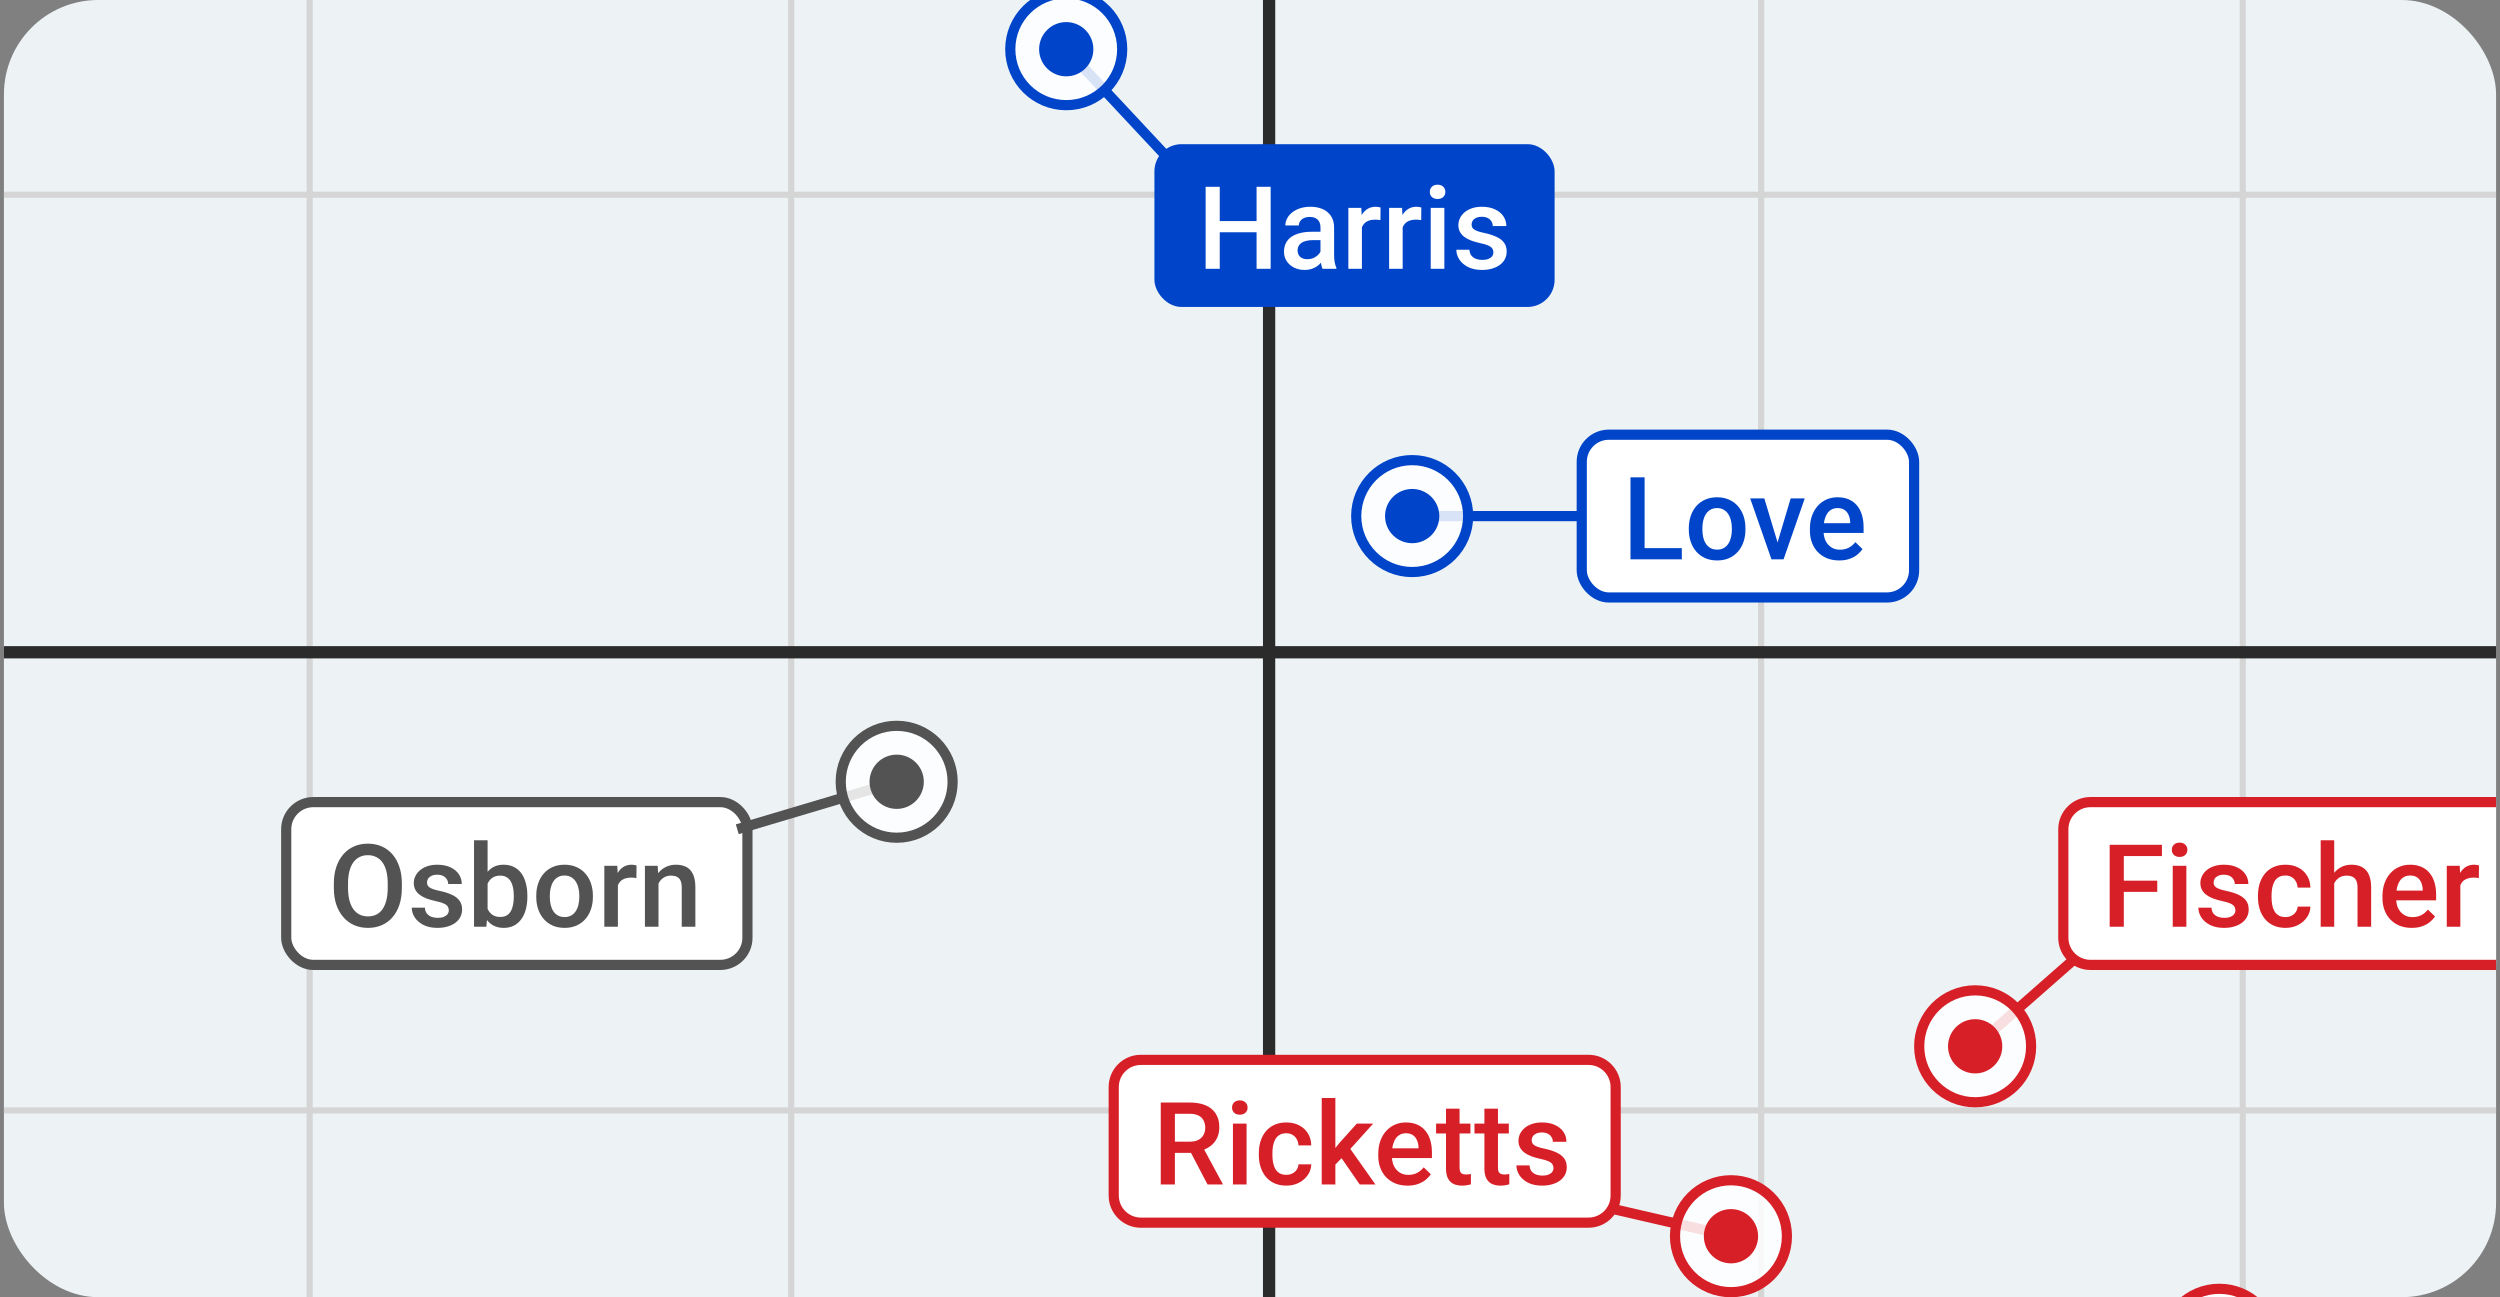 <svg viewBox="0 0 318 165" fill="none" xmlns="http://www.w3.org/2000/svg">
<rect x="0" y="0" width="318" height="165" fill="#808080" stroke="none"/>
<g clip-path="url(#clip0_2378_2134)">
<rect x="0.5" width="317" height="165" rx="12" fill="#EDF3F5"/>
<line x1="100.643" y1="-99" x2="100.643" y2="261.645" stroke="#D5D5D5" stroke-width="0.781"/>
<line x1="39.386" y1="-99" x2="39.386" y2="261.645" stroke="#D5D5D5" stroke-width="0.781"/>
<line x1="356.5" y1="24.769" x2="-34.342" y2="24.769" stroke="#D5D5D5" stroke-width="0.781"/>
<line x1="356.5" y1="141.245" x2="-34.342" y2="141.245" stroke="#D5D5D5" stroke-width="0.781"/>
<line x1="161.429" y1="-99" x2="161.429" y2="261.645" stroke="#2B2B2B" stroke-width="1.562"/>
<line x1="224.021" y1="-99" x2="224.021" y2="261.645" stroke="#D5D5D5" stroke-width="0.781"/>
<line x1="285.279" y1="-99" x2="285.279" y2="261.645" stroke="#D5D5D5" stroke-width="0.781"/>
<line x1="356.5" y1="82.966" x2="-35.205" y2="82.966" stroke="#2B2B2B" stroke-width="1.562"/>
<rect x="146.843" y="18.339" width="50.904" height="20.707" rx="3.451" fill="#0044C9"/>
<path d="M160.245 28.119V29.544H154.708V28.119H160.245ZM155.152 23.765V34.192H153.355V23.765H155.152ZM161.627 23.765V34.192H159.836V23.765H161.627ZM167.965 32.638V28.943C167.965 28.666 167.915 28.427 167.815 28.227C167.714 28.026 167.561 27.871 167.356 27.761C167.156 27.651 166.903 27.596 166.597 27.596C166.315 27.596 166.072 27.644 165.867 27.74C165.661 27.835 165.501 27.964 165.387 28.126C165.272 28.289 165.215 28.473 165.215 28.678H163.496C163.496 28.372 163.57 28.076 163.718 27.79C163.866 27.503 164.081 27.248 164.363 27.023C164.644 26.799 164.981 26.622 165.372 26.494C165.764 26.364 166.203 26.3 166.69 26.3C167.273 26.3 167.788 26.398 168.237 26.594C168.691 26.79 169.046 27.085 169.304 27.482C169.567 27.873 169.698 28.365 169.698 28.957V32.402C169.698 32.755 169.722 33.073 169.77 33.355C169.822 33.631 169.896 33.873 169.992 34.078V34.192H168.223C168.142 34.006 168.077 33.77 168.029 33.483C167.986 33.192 167.965 32.91 167.965 32.638ZM168.216 29.48L168.23 30.547H166.991C166.671 30.547 166.389 30.578 166.146 30.64C165.902 30.697 165.699 30.783 165.537 30.898C165.375 31.012 165.253 31.151 165.172 31.313C165.091 31.476 165.05 31.66 165.05 31.865C165.05 32.07 165.098 32.259 165.193 32.431C165.289 32.598 165.427 32.729 165.609 32.825C165.795 32.92 166.019 32.968 166.282 32.968C166.635 32.968 166.943 32.896 167.206 32.753C167.473 32.605 167.683 32.426 167.836 32.216C167.989 32.001 168.07 31.798 168.08 31.607L168.638 32.373C168.581 32.569 168.483 32.779 168.345 33.004C168.206 33.228 168.025 33.443 167.8 33.648C167.581 33.849 167.316 34.013 167.005 34.142C166.7 34.271 166.346 34.336 165.945 34.336C165.439 34.336 164.988 34.235 164.592 34.035C164.195 33.83 163.885 33.555 163.661 33.211C163.436 32.863 163.324 32.469 163.324 32.029C163.324 31.619 163.4 31.256 163.553 30.941C163.711 30.621 163.94 30.354 164.241 30.139C164.546 29.924 164.919 29.762 165.358 29.652C165.797 29.537 166.299 29.48 166.862 29.48H168.216ZM173.236 27.919V34.192H171.51V26.443H173.157L173.236 27.919ZM175.607 26.393L175.592 27.997C175.487 27.978 175.373 27.964 175.248 27.954C175.129 27.945 175.01 27.94 174.89 27.94C174.594 27.94 174.334 27.983 174.11 28.069C173.885 28.15 173.697 28.27 173.544 28.427C173.396 28.58 173.281 28.766 173.2 28.986C173.119 29.205 173.071 29.451 173.057 29.723L172.663 29.752C172.663 29.265 172.711 28.814 172.806 28.398C172.902 27.983 173.045 27.618 173.236 27.303C173.432 26.988 173.675 26.742 173.967 26.565C174.263 26.388 174.604 26.3 174.991 26.3C175.096 26.3 175.208 26.31 175.327 26.329C175.451 26.348 175.545 26.369 175.607 26.393ZM178.421 27.919V34.192H176.695V26.443H178.342L178.421 27.919ZM180.792 26.393L180.777 27.997C180.672 27.978 180.558 27.964 180.434 27.954C180.314 27.945 180.195 27.94 180.076 27.94C179.78 27.94 179.519 27.983 179.295 28.069C179.07 28.15 178.882 28.27 178.729 28.427C178.581 28.58 178.467 28.766 178.385 28.986C178.304 29.205 178.256 29.451 178.242 29.723L177.848 29.752C177.848 29.265 177.896 28.814 177.991 28.398C178.087 27.983 178.23 27.618 178.421 27.303C178.617 26.988 178.86 26.742 179.152 26.565C179.448 26.388 179.789 26.3 180.176 26.3C180.281 26.3 180.393 26.31 180.512 26.329C180.637 26.348 180.73 26.369 180.792 26.393ZM183.721 26.443V34.192H181.988V26.443H183.721ZM181.873 24.409C181.873 24.147 181.959 23.93 182.131 23.758C182.308 23.581 182.551 23.493 182.861 23.493C183.167 23.493 183.408 23.581 183.585 23.758C183.761 23.93 183.85 24.147 183.85 24.409C183.85 24.667 183.761 24.882 183.585 25.054C183.408 25.226 183.167 25.312 182.861 25.312C182.551 25.312 182.308 25.226 182.131 25.054C181.959 24.882 181.873 24.667 181.873 24.409ZM189.959 32.094C189.959 31.922 189.916 31.767 189.83 31.628C189.744 31.485 189.579 31.356 189.336 31.242C189.097 31.127 188.744 31.022 188.276 30.927C187.865 30.836 187.488 30.729 187.144 30.604C186.805 30.475 186.514 30.32 186.27 30.139C186.027 29.957 185.838 29.742 185.705 29.494C185.571 29.246 185.504 28.959 185.504 28.635C185.504 28.32 185.573 28.021 185.712 27.74C185.85 27.458 186.048 27.21 186.306 26.995C186.564 26.78 186.877 26.61 187.244 26.486C187.617 26.362 188.032 26.3 188.491 26.3C189.14 26.3 189.696 26.41 190.159 26.63C190.627 26.844 190.985 27.138 191.234 27.51C191.482 27.878 191.606 28.293 191.606 28.757H189.88C189.88 28.551 189.828 28.36 189.722 28.184C189.622 28.002 189.469 27.857 189.264 27.747C189.059 27.632 188.801 27.575 188.491 27.575C188.195 27.575 187.949 27.623 187.753 27.718C187.562 27.809 187.419 27.928 187.323 28.076C187.233 28.224 187.187 28.387 187.187 28.563C187.187 28.692 187.211 28.809 187.259 28.914C187.311 29.014 187.397 29.108 187.517 29.193C187.636 29.275 187.798 29.351 188.004 29.423C188.214 29.494 188.476 29.564 188.791 29.63C189.383 29.755 189.892 29.914 190.317 30.11C190.747 30.301 191.076 30.549 191.305 30.855C191.534 31.156 191.649 31.538 191.649 32.001C191.649 32.345 191.575 32.66 191.427 32.946C191.284 33.228 191.074 33.474 190.797 33.684C190.52 33.889 190.188 34.049 189.801 34.164C189.419 34.278 188.99 34.336 188.512 34.336C187.81 34.336 187.216 34.212 186.729 33.963C186.242 33.71 185.872 33.388 185.619 32.996C185.37 32.6 185.246 32.19 185.246 31.765H186.915C186.934 32.084 187.022 32.34 187.18 32.531C187.342 32.717 187.543 32.853 187.782 32.939C188.025 33.02 188.276 33.061 188.534 33.061C188.844 33.061 189.104 33.02 189.314 32.939C189.524 32.853 189.684 32.739 189.794 32.595C189.904 32.447 189.959 32.28 189.959 32.094Z" fill="white"/>
<path d="M135.626 6.26L151.484 23.236" stroke="#0044C9" stroke-width="1.294"/>
<circle cx="135.626" cy="6.26" r="7.118" fill="white" fill-opacity="0.85" stroke="#0044C9" stroke-width="1.294"/>
<circle cx="135.626" cy="6.26" r="3.451" fill="#0044C9"/>
<rect x="36.406" y="102.029" width="58.669" height="20.707" rx="3.451" fill="white"/>
<rect x="36.406" y="102.029" width="58.669" height="20.707" rx="3.451" stroke="#535353" stroke-width="1.294"/>
<path d="M51.116 112.383V112.955C51.116 113.743 51.013 114.45 50.808 115.075C50.603 115.701 50.309 116.233 49.927 116.672C49.55 117.112 49.096 117.448 48.566 117.682C48.036 117.911 47.449 118.026 46.805 118.026C46.165 118.026 45.58 117.911 45.05 117.682C44.525 117.448 44.069 117.112 43.682 116.672C43.295 116.233 42.995 115.701 42.78 115.075C42.57 114.45 42.465 113.743 42.465 112.955V112.383C42.465 111.595 42.57 110.891 42.78 110.27C42.99 109.644 43.286 109.112 43.668 108.673C44.054 108.229 44.51 107.892 45.036 107.663C45.566 107.429 46.151 107.312 46.79 107.312C47.435 107.312 48.022 107.429 48.552 107.663C49.082 107.892 49.538 108.229 49.92 108.673C50.302 109.112 50.596 109.644 50.801 110.27C51.011 110.891 51.116 111.595 51.116 112.383ZM49.318 112.955V112.368C49.318 111.786 49.261 111.272 49.147 110.828C49.037 110.38 48.872 110.005 48.652 109.704C48.438 109.398 48.172 109.169 47.857 109.017C47.542 108.859 47.187 108.78 46.79 108.78C46.394 108.78 46.041 108.859 45.73 109.017C45.42 109.169 45.155 109.398 44.935 109.704C44.721 110.005 44.556 110.38 44.441 110.828C44.327 111.272 44.269 111.786 44.269 112.368V112.955C44.269 113.538 44.327 114.054 44.441 114.502C44.556 114.951 44.723 115.331 44.943 115.641C45.167 115.947 45.434 116.178 45.745 116.336C46.055 116.489 46.408 116.565 46.805 116.565C47.206 116.565 47.561 116.489 47.872 116.336C48.182 116.178 48.445 115.947 48.66 115.641C48.874 115.331 49.037 114.951 49.147 114.502C49.261 114.054 49.318 113.538 49.318 112.955ZM57.089 115.784C57.089 115.613 57.046 115.457 56.96 115.319C56.874 115.176 56.709 115.047 56.466 114.932C56.227 114.818 55.874 114.713 55.406 114.617C54.995 114.526 54.618 114.419 54.274 114.295C53.935 114.166 53.644 114.011 53.401 113.829C53.157 113.648 52.968 113.433 52.835 113.185C52.701 112.936 52.634 112.65 52.634 112.325C52.634 112.01 52.703 111.712 52.842 111.43C52.98 111.148 53.179 110.9 53.436 110.685C53.694 110.47 54.007 110.301 54.375 110.177C54.747 110.053 55.162 109.991 55.621 109.991C56.27 109.991 56.826 110.1 57.289 110.32C57.757 110.535 58.115 110.828 58.364 111.201C58.612 111.568 58.736 111.984 58.736 112.447H57.01C57.01 112.242 56.958 112.051 56.853 111.874C56.752 111.693 56.6 111.547 56.394 111.437C56.189 111.323 55.931 111.265 55.621 111.265C55.325 111.265 55.079 111.313 54.883 111.409C54.692 111.499 54.549 111.619 54.453 111.767C54.363 111.915 54.317 112.077 54.317 112.254C54.317 112.383 54.341 112.5 54.389 112.605C54.441 112.705 54.527 112.798 54.647 112.884C54.766 112.965 54.928 113.041 55.134 113.113C55.344 113.185 55.606 113.254 55.922 113.321C56.514 113.445 57.022 113.605 57.447 113.801C57.877 113.992 58.206 114.24 58.435 114.545C58.664 114.846 58.779 115.228 58.779 115.691C58.779 116.035 58.705 116.35 58.557 116.637C58.414 116.918 58.204 117.164 57.927 117.374C57.65 117.58 57.318 117.74 56.931 117.854C56.549 117.969 56.12 118.026 55.642 118.026C54.94 118.026 54.346 117.902 53.859 117.654C53.372 117.401 53.002 117.078 52.749 116.687C52.501 116.291 52.377 115.88 52.377 115.455H54.045C54.064 115.775 54.153 116.03 54.31 116.221C54.472 116.407 54.673 116.544 54.912 116.629C55.155 116.711 55.406 116.751 55.664 116.751C55.974 116.751 56.234 116.711 56.444 116.629C56.654 116.544 56.814 116.429 56.924 116.286C57.034 116.138 57.089 115.971 57.089 115.784ZM60.297 106.882H62.023V116.228L61.859 117.883H60.297V106.882ZM67.08 113.937V114.087C67.08 114.66 67.015 115.188 66.886 115.67C66.762 116.147 66.571 116.563 66.313 116.916C66.06 117.269 65.745 117.544 65.368 117.74C64.996 117.931 64.564 118.026 64.072 118.026C63.59 118.026 63.169 117.935 62.811 117.754C62.453 117.572 62.152 117.315 61.909 116.98C61.67 116.646 61.477 116.248 61.329 115.784C61.181 115.321 61.076 114.81 61.014 114.252V113.772C61.076 113.209 61.181 112.698 61.329 112.239C61.477 111.776 61.67 111.378 61.909 111.043C62.152 110.704 62.451 110.444 62.804 110.263C63.162 110.081 63.58 109.991 64.057 109.991C64.554 109.991 64.991 110.086 65.368 110.277C65.75 110.468 66.067 110.74 66.32 111.093C66.573 111.442 66.762 111.857 66.886 112.34C67.015 112.822 67.08 113.354 67.08 113.937ZM65.354 114.087V113.937C65.354 113.588 65.325 113.261 65.268 112.955C65.21 112.645 65.115 112.373 64.981 112.139C64.852 111.905 64.676 111.721 64.451 111.588C64.232 111.449 63.957 111.38 63.628 111.38C63.322 111.38 63.059 111.432 62.84 111.537C62.62 111.643 62.436 111.786 62.288 111.967C62.14 112.149 62.023 112.359 61.938 112.597C61.856 112.836 61.801 113.094 61.773 113.371V114.667C61.816 115.025 61.906 115.355 62.045 115.655C62.188 115.952 62.389 116.19 62.647 116.372C62.904 116.548 63.236 116.637 63.642 116.637C63.962 116.637 64.232 116.572 64.451 116.443C64.671 116.314 64.845 116.135 64.974 115.906C65.108 115.672 65.203 115.4 65.261 115.09C65.323 114.779 65.354 114.445 65.354 114.087ZM68.211 114.094V113.93C68.211 113.371 68.292 112.853 68.455 112.375C68.617 111.893 68.851 111.475 69.157 111.122C69.467 110.764 69.844 110.487 70.288 110.291C70.737 110.091 71.243 109.991 71.806 109.991C72.375 109.991 72.881 110.091 73.325 110.291C73.773 110.487 74.153 110.764 74.463 111.122C74.774 111.475 75.01 111.893 75.172 112.375C75.335 112.853 75.416 113.371 75.416 113.93V114.094C75.416 114.653 75.335 115.171 75.172 115.648C75.01 116.126 74.774 116.544 74.463 116.902C74.153 117.255 73.776 117.532 73.332 117.732C72.888 117.928 72.384 118.026 71.821 118.026C71.253 118.026 70.744 117.928 70.295 117.732C69.851 117.532 69.474 117.255 69.164 116.902C68.853 116.544 68.617 116.126 68.455 115.648C68.292 115.171 68.211 114.653 68.211 114.094ZM69.937 113.93V114.094C69.937 114.443 69.973 114.772 70.045 115.083C70.116 115.393 70.228 115.665 70.381 115.899C70.534 116.133 70.73 116.317 70.969 116.45C71.207 116.584 71.491 116.651 71.821 116.651C72.141 116.651 72.418 116.584 72.651 116.45C72.89 116.317 73.086 116.133 73.239 115.899C73.392 115.665 73.504 115.393 73.575 115.083C73.652 114.772 73.69 114.443 73.69 114.094V113.93C73.69 113.586 73.652 113.261 73.575 112.955C73.504 112.645 73.389 112.371 73.232 112.132C73.079 111.893 72.883 111.707 72.644 111.573C72.41 111.435 72.131 111.366 71.806 111.366C71.482 111.366 71.2 111.435 70.961 111.573C70.727 111.707 70.534 111.893 70.381 112.132C70.228 112.371 70.116 112.645 70.045 112.955C69.973 113.261 69.937 113.586 69.937 113.93ZM78.596 111.609V117.883H76.87V110.134H78.517L78.596 111.609ZM80.966 110.084L80.952 111.688C80.847 111.669 80.732 111.654 80.608 111.645C80.489 111.635 80.37 111.631 80.25 111.631C79.954 111.631 79.694 111.674 79.47 111.759C79.245 111.841 79.057 111.96 78.904 112.118C78.756 112.27 78.641 112.457 78.56 112.676C78.479 112.896 78.431 113.142 78.417 113.414L78.023 113.442C78.023 112.955 78.071 112.504 78.166 112.089C78.262 111.674 78.405 111.308 78.596 110.993C78.792 110.678 79.035 110.432 79.326 110.255C79.622 110.079 79.964 109.991 80.35 109.991C80.456 109.991 80.568 110 80.687 110.019C80.811 110.038 80.904 110.06 80.966 110.084ZM83.76 111.788V117.883H82.034V110.134H83.659L83.76 111.788ZM83.451 113.722L82.893 113.715C82.898 113.166 82.974 112.662 83.122 112.204C83.275 111.745 83.485 111.351 83.752 111.022C84.025 110.692 84.349 110.439 84.726 110.263C85.103 110.081 85.524 109.991 85.987 109.991C86.359 109.991 86.696 110.043 86.997 110.148C87.302 110.248 87.562 110.413 87.777 110.642C87.997 110.871 88.164 111.17 88.279 111.537C88.393 111.9 88.45 112.347 88.45 112.877V117.883H86.717V112.87C86.717 112.497 86.662 112.204 86.553 111.989C86.448 111.769 86.292 111.614 86.087 111.523C85.886 111.428 85.636 111.38 85.335 111.38C85.039 111.38 84.774 111.442 84.54 111.566C84.306 111.69 84.108 111.86 83.946 112.075C83.788 112.289 83.666 112.538 83.58 112.819C83.495 113.101 83.451 113.402 83.451 113.722Z" fill="#535353"/>
<path d="M114.056 99.441L93.781 105.48" stroke="#535353" stroke-width="1.294"/>
<circle cx="114.057" cy="99.441" r="7.118" fill="white" fill-opacity="0.85" stroke="#535353" stroke-width="1.294"/>
<circle cx="114.058" cy="99.441" r="3.02" fill="#535353" stroke="#535353" stroke-width="0.863"/>
<rect x="201.198" y="55.292" width="42.276" height="20.707" rx="3.451" fill="white"/>
<rect x="201.198" y="55.292" width="42.276" height="20.707" rx="3.451" stroke="#0044C9" stroke-width="1.294"/>
<path d="M213.928 69.72V71.145H208.693V69.72H213.928ZM209.194 60.718V71.145H207.397V60.718H209.194ZM214.816 67.357V67.192C214.816 66.634 214.898 66.115 215.06 65.638C215.222 65.156 215.456 64.738 215.762 64.385C216.072 64.027 216.449 63.75 216.893 63.554C217.342 63.353 217.848 63.253 218.412 63.253C218.98 63.253 219.486 63.353 219.93 63.554C220.379 63.75 220.758 64.027 221.069 64.385C221.379 64.738 221.615 65.156 221.778 65.638C221.94 66.115 222.021 66.634 222.021 67.192V67.357C222.021 67.915 221.94 68.434 221.778 68.911C221.615 69.388 221.379 69.806 221.069 70.164C220.758 70.518 220.381 70.795 219.937 70.995C219.493 71.191 218.989 71.289 218.426 71.289C217.858 71.289 217.349 71.191 216.901 70.995C216.457 70.795 216.079 70.518 215.769 70.164C215.459 69.806 215.222 69.388 215.06 68.911C214.898 68.434 214.816 67.915 214.816 67.357ZM216.542 67.192V67.357C216.542 67.706 216.578 68.035 216.65 68.345C216.722 68.656 216.834 68.928 216.987 69.162C217.139 69.396 217.335 69.579 217.574 69.713C217.813 69.847 218.097 69.914 218.426 69.914C218.746 69.914 219.023 69.847 219.257 69.713C219.496 69.579 219.691 69.396 219.844 69.162C219.997 68.928 220.109 68.656 220.181 68.345C220.257 68.035 220.295 67.706 220.295 67.357V67.192C220.295 66.848 220.257 66.524 220.181 66.218C220.109 65.908 219.994 65.633 219.837 65.395C219.684 65.156 219.488 64.97 219.25 64.836C219.016 64.698 218.736 64.628 218.412 64.628C218.087 64.628 217.805 64.698 217.567 64.836C217.333 64.97 217.139 65.156 216.987 65.395C216.834 65.633 216.722 65.908 216.65 66.218C216.578 66.524 216.542 66.848 216.542 67.192ZM225.874 69.778L227.772 63.396H229.563L226.87 71.145H225.753L225.874 69.778ZM224.42 63.396L226.354 69.806L226.447 71.145H225.33L222.623 63.396H224.42ZM233.946 71.289C233.373 71.289 232.855 71.196 232.392 71.009C231.933 70.819 231.542 70.553 231.217 70.215C230.897 69.876 230.651 69.477 230.479 69.019C230.307 68.56 230.222 68.066 230.222 67.536V67.249C230.222 66.643 230.31 66.094 230.486 65.602C230.663 65.111 230.909 64.69 231.224 64.342C231.539 63.989 231.912 63.719 232.341 63.532C232.771 63.346 233.237 63.253 233.738 63.253C234.292 63.253 234.776 63.346 235.192 63.532C235.607 63.719 235.951 63.981 236.223 64.32C236.5 64.654 236.705 65.053 236.839 65.516C236.977 65.98 237.047 66.49 237.047 67.049V67.787H231.059V66.548H235.342V66.412C235.333 66.101 235.271 65.81 235.156 65.538C235.046 65.266 234.877 65.046 234.647 64.879C234.418 64.712 234.113 64.628 233.731 64.628C233.444 64.628 233.189 64.69 232.964 64.814C232.745 64.934 232.561 65.108 232.413 65.337C232.265 65.567 232.15 65.843 232.069 66.168C231.993 66.488 231.955 66.848 231.955 67.249V67.536C231.955 67.875 232 68.19 232.091 68.481C232.186 68.768 232.325 69.019 232.506 69.233C232.688 69.448 232.907 69.618 233.165 69.742C233.423 69.861 233.716 69.921 234.046 69.921C234.461 69.921 234.831 69.837 235.156 69.67C235.481 69.503 235.762 69.267 236.001 68.961L236.911 69.842C236.744 70.086 236.526 70.32 236.259 70.544C235.992 70.763 235.664 70.943 235.278 71.081C234.896 71.219 234.452 71.289 233.946 71.289Z" fill="#0044C9"/>
<path d="M179.627 65.646L201.37 65.646" stroke="#0044C9" stroke-width="1.294"/>
<circle cx="179.628" cy="65.645" r="7.118" fill="white" fill-opacity="0.85" stroke="#0044C9" stroke-width="1.294"/>
<circle cx="179.629" cy="65.645" r="3.451" fill="#0044C9"/>
<circle cx="282.3" cy="171.052" r="7.118" fill="white" fill-opacity="0.85" stroke="#D71F27" stroke-width="1.294"/>
<path d="M220.18 157.248L203.356 153.365" stroke="#D71F27" stroke-width="1.294"/>
<path d="M141.666 138.266C141.666 136.36 143.211 134.815 145.117 134.815H202.061C203.967 134.815 205.512 136.36 205.512 138.266V152.071C205.512 153.977 203.967 155.522 202.061 155.522H145.117C143.211 155.522 141.666 153.977 141.666 152.071V138.266Z" fill="white"/>
<path d="M141.666 138.266C141.666 136.36 143.211 134.815 145.117 134.815H202.061C203.967 134.815 205.512 136.36 205.512 138.266V152.071C205.512 153.977 203.967 155.522 202.061 155.522H145.117C143.211 155.522 141.666 153.977 141.666 152.071V138.266Z" stroke="#D71F27" stroke-width="1.294"/>
<path d="M147.649 140.241H151.337C152.13 140.241 152.805 140.36 153.364 140.599C153.923 140.838 154.35 141.191 154.646 141.659C154.947 142.122 155.097 142.695 155.097 143.378C155.097 143.898 155.002 144.357 154.811 144.753C154.62 145.149 154.35 145.483 154.001 145.755C153.653 146.023 153.237 146.231 152.755 146.379L152.211 146.644H148.895L148.881 145.218H151.366C151.795 145.218 152.154 145.142 152.44 144.989C152.727 144.836 152.941 144.629 153.085 144.366C153.233 144.099 153.307 143.798 153.307 143.464C153.307 143.101 153.235 142.786 153.092 142.518C152.953 142.246 152.738 142.038 152.447 141.895C152.156 141.747 151.786 141.673 151.337 141.673H149.446V150.668H147.649V140.241ZM153.6 150.668L151.151 145.985L153.034 145.977L155.52 150.575V150.668H153.6ZM158.563 142.919V150.668H156.83V142.919H158.563ZM156.716 140.885C156.716 140.623 156.802 140.406 156.973 140.234C157.15 140.057 157.394 139.969 157.704 139.969C158.01 139.969 158.251 140.057 158.427 140.234C158.604 140.406 158.692 140.623 158.692 140.885C158.692 141.143 158.604 141.358 158.427 141.53C158.251 141.702 158.01 141.788 157.704 141.788C157.394 141.788 157.15 141.702 156.973 141.53C156.802 141.358 156.716 141.143 156.716 140.885ZM163.62 149.437C163.901 149.437 164.154 149.382 164.379 149.272C164.608 149.157 164.792 149 164.93 148.799C165.073 148.599 165.152 148.367 165.167 148.105H166.792C166.783 148.606 166.635 149.062 166.348 149.472C166.062 149.883 165.682 150.21 165.21 150.454C164.737 150.692 164.214 150.812 163.641 150.812C163.049 150.812 162.533 150.711 162.094 150.511C161.655 150.306 161.29 150.024 160.998 149.666C160.707 149.308 160.488 148.895 160.34 148.427C160.196 147.959 160.125 147.458 160.125 146.923V146.672C160.125 146.137 160.196 145.636 160.34 145.168C160.488 144.696 160.707 144.28 160.998 143.922C161.29 143.564 161.655 143.285 162.094 143.084C162.533 142.879 163.047 142.776 163.634 142.776C164.255 142.776 164.799 142.9 165.267 143.149C165.735 143.392 166.102 143.733 166.37 144.173C166.642 144.607 166.783 145.113 166.792 145.691H165.167C165.152 145.405 165.081 145.147 164.952 144.918C164.828 144.684 164.651 144.497 164.422 144.359C164.197 144.22 163.928 144.151 163.612 144.151C163.264 144.151 162.975 144.223 162.746 144.366C162.517 144.505 162.338 144.696 162.209 144.939C162.08 145.178 161.987 145.448 161.929 145.748C161.877 146.044 161.851 146.352 161.851 146.672V146.923C161.851 147.243 161.877 147.553 161.929 147.854C161.982 148.155 162.073 148.424 162.202 148.663C162.335 148.897 162.517 149.086 162.746 149.229C162.975 149.367 163.266 149.437 163.62 149.437ZM169.858 139.668V150.668H168.124V139.668H169.858ZM174.67 142.919L171.297 146.658L169.449 148.549L168.998 147.088L170.395 145.362L172.586 142.919H174.67ZM172.959 150.668L170.445 147.03L171.533 145.82L174.957 150.668H172.959ZM179.039 150.812C178.466 150.812 177.948 150.719 177.485 150.532C177.027 150.341 176.635 150.076 176.31 149.737C175.99 149.398 175.745 149 175.573 148.541C175.401 148.083 175.315 147.589 175.315 147.059V146.772C175.315 146.166 175.403 145.617 175.58 145.125C175.756 144.633 176.002 144.213 176.317 143.865C176.633 143.511 177.005 143.242 177.435 143.055C177.864 142.869 178.33 142.776 178.831 142.776C179.385 142.776 179.87 142.869 180.285 143.055C180.701 143.242 181.044 143.504 181.316 143.843C181.593 144.177 181.799 144.576 181.932 145.039C182.071 145.502 182.14 146.013 182.14 146.572V147.31H176.153V146.071H180.436V145.935C180.426 145.624 180.364 145.333 180.249 145.061C180.139 144.789 179.97 144.569 179.741 144.402C179.512 144.235 179.206 144.151 178.824 144.151C178.538 144.151 178.282 144.213 178.058 144.337C177.838 144.457 177.654 144.631 177.506 144.86C177.358 145.089 177.244 145.366 177.163 145.691C177.086 146.011 177.048 146.371 177.048 146.772V147.059C177.048 147.398 177.093 147.713 177.184 148.004C177.28 148.291 177.418 148.541 177.599 148.756C177.781 148.971 178.001 149.141 178.258 149.265C178.516 149.384 178.81 149.444 179.139 149.444C179.555 149.444 179.925 149.36 180.249 149.193C180.574 149.026 180.856 148.79 181.094 148.484L182.004 149.365C181.837 149.609 181.62 149.842 181.352 150.067C181.085 150.286 180.758 150.466 180.371 150.604C179.989 150.742 179.545 150.812 179.039 150.812ZM187.039 142.919V144.18H182.67V142.919H187.039ZM183.93 141.022H185.656V148.527C185.656 148.766 185.69 148.95 185.757 149.079C185.828 149.203 185.926 149.286 186.05 149.329C186.175 149.372 186.32 149.394 186.487 149.394C186.607 149.394 186.721 149.386 186.831 149.372C186.941 149.358 187.029 149.344 187.096 149.329L187.103 150.647C186.96 150.69 186.793 150.728 186.602 150.762C186.416 150.795 186.201 150.812 185.957 150.812C185.561 150.812 185.21 150.742 184.904 150.604C184.599 150.461 184.36 150.229 184.188 149.909C184.016 149.589 183.93 149.164 183.93 148.635V141.022ZM191.923 142.919V144.18H187.554V142.919H191.923ZM188.815 141.022H190.541V148.527C190.541 148.766 190.574 148.95 190.641 149.079C190.713 149.203 190.811 149.286 190.935 149.329C191.059 149.372 191.204 149.394 191.372 149.394C191.491 149.394 191.606 149.386 191.715 149.372C191.825 149.358 191.913 149.344 191.98 149.329L191.987 150.647C191.844 150.69 191.677 150.728 191.486 150.762C191.3 150.795 191.085 150.812 190.842 150.812C190.445 150.812 190.094 150.742 189.789 150.604C189.483 150.461 189.245 150.229 189.073 149.909C188.901 149.589 188.815 149.164 188.815 148.635V141.022ZM197.602 148.57C197.602 148.398 197.559 148.243 197.473 148.105C197.387 147.961 197.223 147.832 196.979 147.718C196.741 147.603 196.387 147.498 195.919 147.403C195.509 147.312 195.132 147.205 194.788 147.08C194.449 146.951 194.158 146.796 193.914 146.615C193.671 146.433 193.482 146.219 193.348 145.97C193.215 145.722 193.148 145.436 193.148 145.111C193.148 144.796 193.217 144.497 193.355 144.216C193.494 143.934 193.692 143.686 193.95 143.471C194.208 143.256 194.52 143.087 194.888 142.962C195.26 142.838 195.676 142.776 196.134 142.776C196.784 142.776 197.34 142.886 197.803 143.106C198.271 143.32 198.629 143.614 198.877 143.987C199.125 144.354 199.25 144.77 199.25 145.233H197.524C197.524 145.027 197.471 144.836 197.366 144.66C197.266 144.478 197.113 144.333 196.908 144.223C196.702 144.108 196.445 144.051 196.134 144.051C195.838 144.051 195.592 144.099 195.397 144.194C195.206 144.285 195.062 144.404 194.967 144.552C194.876 144.7 194.831 144.863 194.831 145.039C194.831 145.168 194.855 145.285 194.902 145.39C194.955 145.49 195.041 145.584 195.16 145.67C195.28 145.751 195.442 145.827 195.647 145.899C195.857 145.97 196.12 146.04 196.435 146.106C197.027 146.231 197.536 146.39 197.96 146.586C198.39 146.777 198.72 147.025 198.949 147.331C199.178 147.632 199.293 148.014 199.293 148.477C199.293 148.821 199.219 149.136 199.071 149.422C198.927 149.704 198.717 149.95 198.44 150.16C198.163 150.365 197.832 150.525 197.445 150.64C197.063 150.754 196.633 150.812 196.156 150.812C195.454 150.812 194.859 150.688 194.372 150.439C193.885 150.186 193.515 149.864 193.262 149.472C193.014 149.076 192.89 148.666 192.89 148.241H194.559C194.578 148.561 194.666 148.816 194.824 149.007C194.986 149.193 195.186 149.329 195.425 149.415C195.669 149.496 195.919 149.537 196.177 149.537C196.487 149.537 196.748 149.496 196.958 149.415C197.168 149.329 197.328 149.215 197.438 149.071C197.547 148.923 197.602 148.756 197.602 148.57Z" fill="#D71F27"/>
<circle cx="220.179" cy="157.247" r="7.118" fill="white" fill-opacity="0.85" stroke="#D71F27" stroke-width="1.294"/>
<circle cx="220.179" cy="157.248" r="3.451" fill="#D71F27"/>
<path d="M251.239 133.09L265.475 120.579" stroke="#D71F27" stroke-width="1.294"/>
<circle cx="251.24" cy="133.09" r="7.118" fill="white" fill-opacity="0.85" stroke="#D71F27" stroke-width="1.294"/>
<circle cx="251.239" cy="133.09" r="3.451" fill="#D71F27"/>
<path d="M262.456 105.48C262.456 103.574 264.001 102.029 265.907 102.029H317.674C319.58 102.029 321.125 103.574 321.125 105.48V119.285C321.125 121.191 319.58 122.736 317.674 122.736H265.907C264.001 122.736 262.456 121.191 262.456 119.285V105.48Z" fill="white"/>
<path d="M262.456 105.48C262.456 103.574 264.001 102.029 265.907 102.029H317.674C319.58 102.029 321.125 103.574 321.125 105.48V119.285C321.125 121.191 319.58 122.736 317.674 122.736H265.907C264.001 122.736 262.456 121.191 262.456 119.285V105.48Z" stroke="#D71F27" stroke-width="1.294"/>
<path d="M270.149 107.455V117.883H268.351V107.455H270.149ZM274.403 112.017V113.442H269.69V112.017H274.403ZM274.997 107.455V108.888H269.69V107.455H274.997ZM278.105 110.134V117.883H276.372V110.134H278.105ZM276.258 108.1C276.258 107.837 276.344 107.62 276.515 107.448C276.692 107.271 276.936 107.183 277.246 107.183C277.551 107.183 277.793 107.271 277.969 107.448C278.146 107.62 278.234 107.837 278.234 108.1C278.234 108.358 278.146 108.572 277.969 108.744C277.793 108.916 277.551 109.002 277.246 109.002C276.936 109.002 276.692 108.916 276.515 108.744C276.344 108.572 276.258 108.358 276.258 108.1ZM284.343 115.784C284.343 115.613 284.3 115.457 284.214 115.319C284.128 115.176 283.964 115.047 283.72 114.932C283.481 114.818 283.128 114.713 282.66 114.617C282.25 114.526 281.872 114.419 281.529 114.295C281.19 114.166 280.898 114.011 280.655 113.829C280.411 113.648 280.223 113.433 280.089 113.185C279.955 112.936 279.889 112.65 279.889 112.325C279.889 112.01 279.958 111.712 280.096 111.43C280.235 111.148 280.433 110.9 280.691 110.685C280.949 110.47 281.261 110.301 281.629 110.177C282.001 110.053 282.417 109.991 282.875 109.991C283.524 109.991 284.081 110.1 284.544 110.32C285.012 110.535 285.37 110.828 285.618 111.201C285.866 111.568 285.99 111.984 285.99 112.447H284.264C284.264 112.242 284.212 112.051 284.107 111.874C284.007 111.693 283.854 111.547 283.649 111.437C283.443 111.323 283.185 111.265 282.875 111.265C282.579 111.265 282.333 111.313 282.137 111.409C281.946 111.499 281.803 111.619 281.708 111.767C281.617 111.915 281.572 112.077 281.572 112.254C281.572 112.383 281.596 112.5 281.643 112.605C281.696 112.705 281.782 112.798 281.901 112.884C282.02 112.965 282.183 113.041 282.388 113.113C282.598 113.185 282.861 113.254 283.176 113.321C283.768 113.445 284.276 113.605 284.701 113.801C285.131 113.992 285.46 114.24 285.69 114.545C285.919 114.846 286.033 115.228 286.033 115.691C286.033 116.035 285.959 116.35 285.811 116.637C285.668 116.918 285.458 117.164 285.181 117.374C284.904 117.58 284.572 117.74 284.186 117.854C283.804 117.969 283.374 118.026 282.897 118.026C282.195 118.026 281.6 117.902 281.113 117.654C280.626 117.401 280.256 117.078 280.003 116.687C279.755 116.291 279.631 115.88 279.631 115.455H281.299C281.319 115.775 281.407 116.03 281.564 116.221C281.727 116.407 281.927 116.544 282.166 116.629C282.41 116.711 282.66 116.751 282.918 116.751C283.228 116.751 283.489 116.711 283.699 116.629C283.909 116.544 284.069 116.429 284.179 116.286C284.288 116.138 284.343 115.971 284.343 115.784ZM290.71 116.651C290.992 116.651 291.245 116.596 291.469 116.486C291.698 116.372 291.882 116.214 292.021 116.014C292.164 115.813 292.243 115.581 292.257 115.319H293.883C293.873 115.82 293.725 116.276 293.439 116.687C293.152 117.097 292.773 117.424 292.3 117.668C291.827 117.907 291.305 118.026 290.732 118.026C290.14 118.026 289.624 117.926 289.185 117.725C288.745 117.52 288.38 117.238 288.089 116.88C287.798 116.522 287.578 116.109 287.43 115.641C287.287 115.173 287.215 114.672 287.215 114.137V113.887C287.215 113.352 287.287 112.85 287.43 112.383C287.578 111.91 287.798 111.494 288.089 111.136C288.38 110.778 288.745 110.499 289.185 110.298C289.624 110.093 290.137 109.991 290.724 109.991C291.345 109.991 291.889 110.115 292.357 110.363C292.825 110.606 293.193 110.948 293.46 111.387C293.732 111.822 293.873 112.328 293.883 112.905H292.257C292.243 112.619 292.171 112.361 292.042 112.132C291.918 111.898 291.741 111.712 291.512 111.573C291.288 111.435 291.018 111.366 290.703 111.366C290.354 111.366 290.066 111.437 289.836 111.58C289.607 111.719 289.428 111.91 289.299 112.153C289.17 112.392 289.077 112.662 289.02 112.963C288.967 113.259 288.941 113.567 288.941 113.887V114.137C288.941 114.457 288.967 114.767 289.02 115.068C289.072 115.369 289.163 115.639 289.292 115.878C289.426 116.111 289.607 116.3 289.836 116.443C290.066 116.582 290.357 116.651 290.71 116.651ZM296.912 106.882V117.883H295.193V106.882H296.912ZM296.611 113.722L296.053 113.715C296.058 113.18 296.132 112.686 296.275 112.232C296.423 111.779 296.628 111.385 296.891 111.05C297.158 110.711 297.478 110.451 297.85 110.27C298.223 110.084 298.636 109.991 299.089 109.991C299.471 109.991 299.815 110.043 300.121 110.148C300.431 110.253 300.698 110.423 300.923 110.657C301.147 110.886 301.317 111.187 301.431 111.559C301.551 111.927 301.61 112.375 301.61 112.905V117.883H299.877V112.891C299.877 112.519 299.822 112.223 299.712 112.003C299.607 111.783 299.452 111.626 299.247 111.53C299.042 111.43 298.791 111.38 298.495 111.38C298.185 111.38 297.91 111.442 297.671 111.566C297.437 111.69 297.242 111.86 297.084 112.075C296.927 112.289 296.807 112.538 296.726 112.819C296.65 113.101 296.611 113.402 296.611 113.722ZM306.774 118.026C306.201 118.026 305.683 117.933 305.22 117.747C304.762 117.556 304.37 117.291 304.045 116.952C303.725 116.613 303.48 116.214 303.308 115.756C303.136 115.297 303.05 114.803 303.05 114.273V113.987C303.05 113.38 303.138 112.831 303.315 112.34C303.492 111.848 303.737 111.428 304.053 111.079C304.368 110.726 304.74 110.456 305.17 110.27C305.599 110.084 306.065 109.991 306.566 109.991C307.12 109.991 307.605 110.084 308.02 110.27C308.436 110.456 308.779 110.719 309.051 111.058C309.328 111.392 309.534 111.791 309.667 112.254C309.806 112.717 309.875 113.228 309.875 113.786V114.524H303.888V113.285H308.171V113.149C308.161 112.839 308.099 112.547 307.984 112.275C307.875 112.003 307.705 111.783 307.476 111.616C307.247 111.449 306.941 111.366 306.559 111.366C306.273 111.366 306.017 111.428 305.793 111.552C305.573 111.671 305.389 111.845 305.241 112.075C305.093 112.304 304.979 112.581 304.898 112.905C304.821 113.225 304.783 113.586 304.783 113.987V114.273C304.783 114.612 304.828 114.927 304.919 115.219C305.015 115.505 305.153 115.756 305.334 115.971C305.516 116.185 305.736 116.355 305.993 116.479C306.251 116.598 306.545 116.658 306.874 116.658C307.29 116.658 307.66 116.575 307.984 116.407C308.309 116.24 308.591 116.004 308.829 115.698L309.739 116.579C309.572 116.823 309.355 117.057 309.087 117.281C308.82 117.501 308.493 117.68 308.106 117.818C307.724 117.957 307.28 118.026 306.774 118.026ZM312.955 111.609V117.883H311.229V110.134H312.876L312.955 111.609ZM315.325 110.084L315.311 111.688C315.206 111.669 315.091 111.654 314.967 111.645C314.848 111.635 314.728 111.631 314.609 111.631C314.313 111.631 314.053 111.674 313.828 111.759C313.604 111.841 313.415 111.96 313.263 112.118C313.115 112.27 313 112.457 312.919 112.676C312.838 112.896 312.79 113.142 312.776 113.414L312.382 113.442C312.382 112.955 312.429 112.504 312.525 112.089C312.62 111.674 312.764 111.308 312.955 110.993C313.15 110.678 313.394 110.432 313.685 110.255C313.981 110.079 314.323 109.991 314.709 109.991C314.814 109.991 314.927 110 315.046 110.019C315.17 110.038 315.263 110.06 315.325 110.084Z" fill="#D71F27"/>
</g>
<defs>
<clipPath id="clip0_2378_2134">
<rect x="0.5" width="317" height="165" rx="12" fill="white"/>
</clipPath>
</defs>
</svg>
